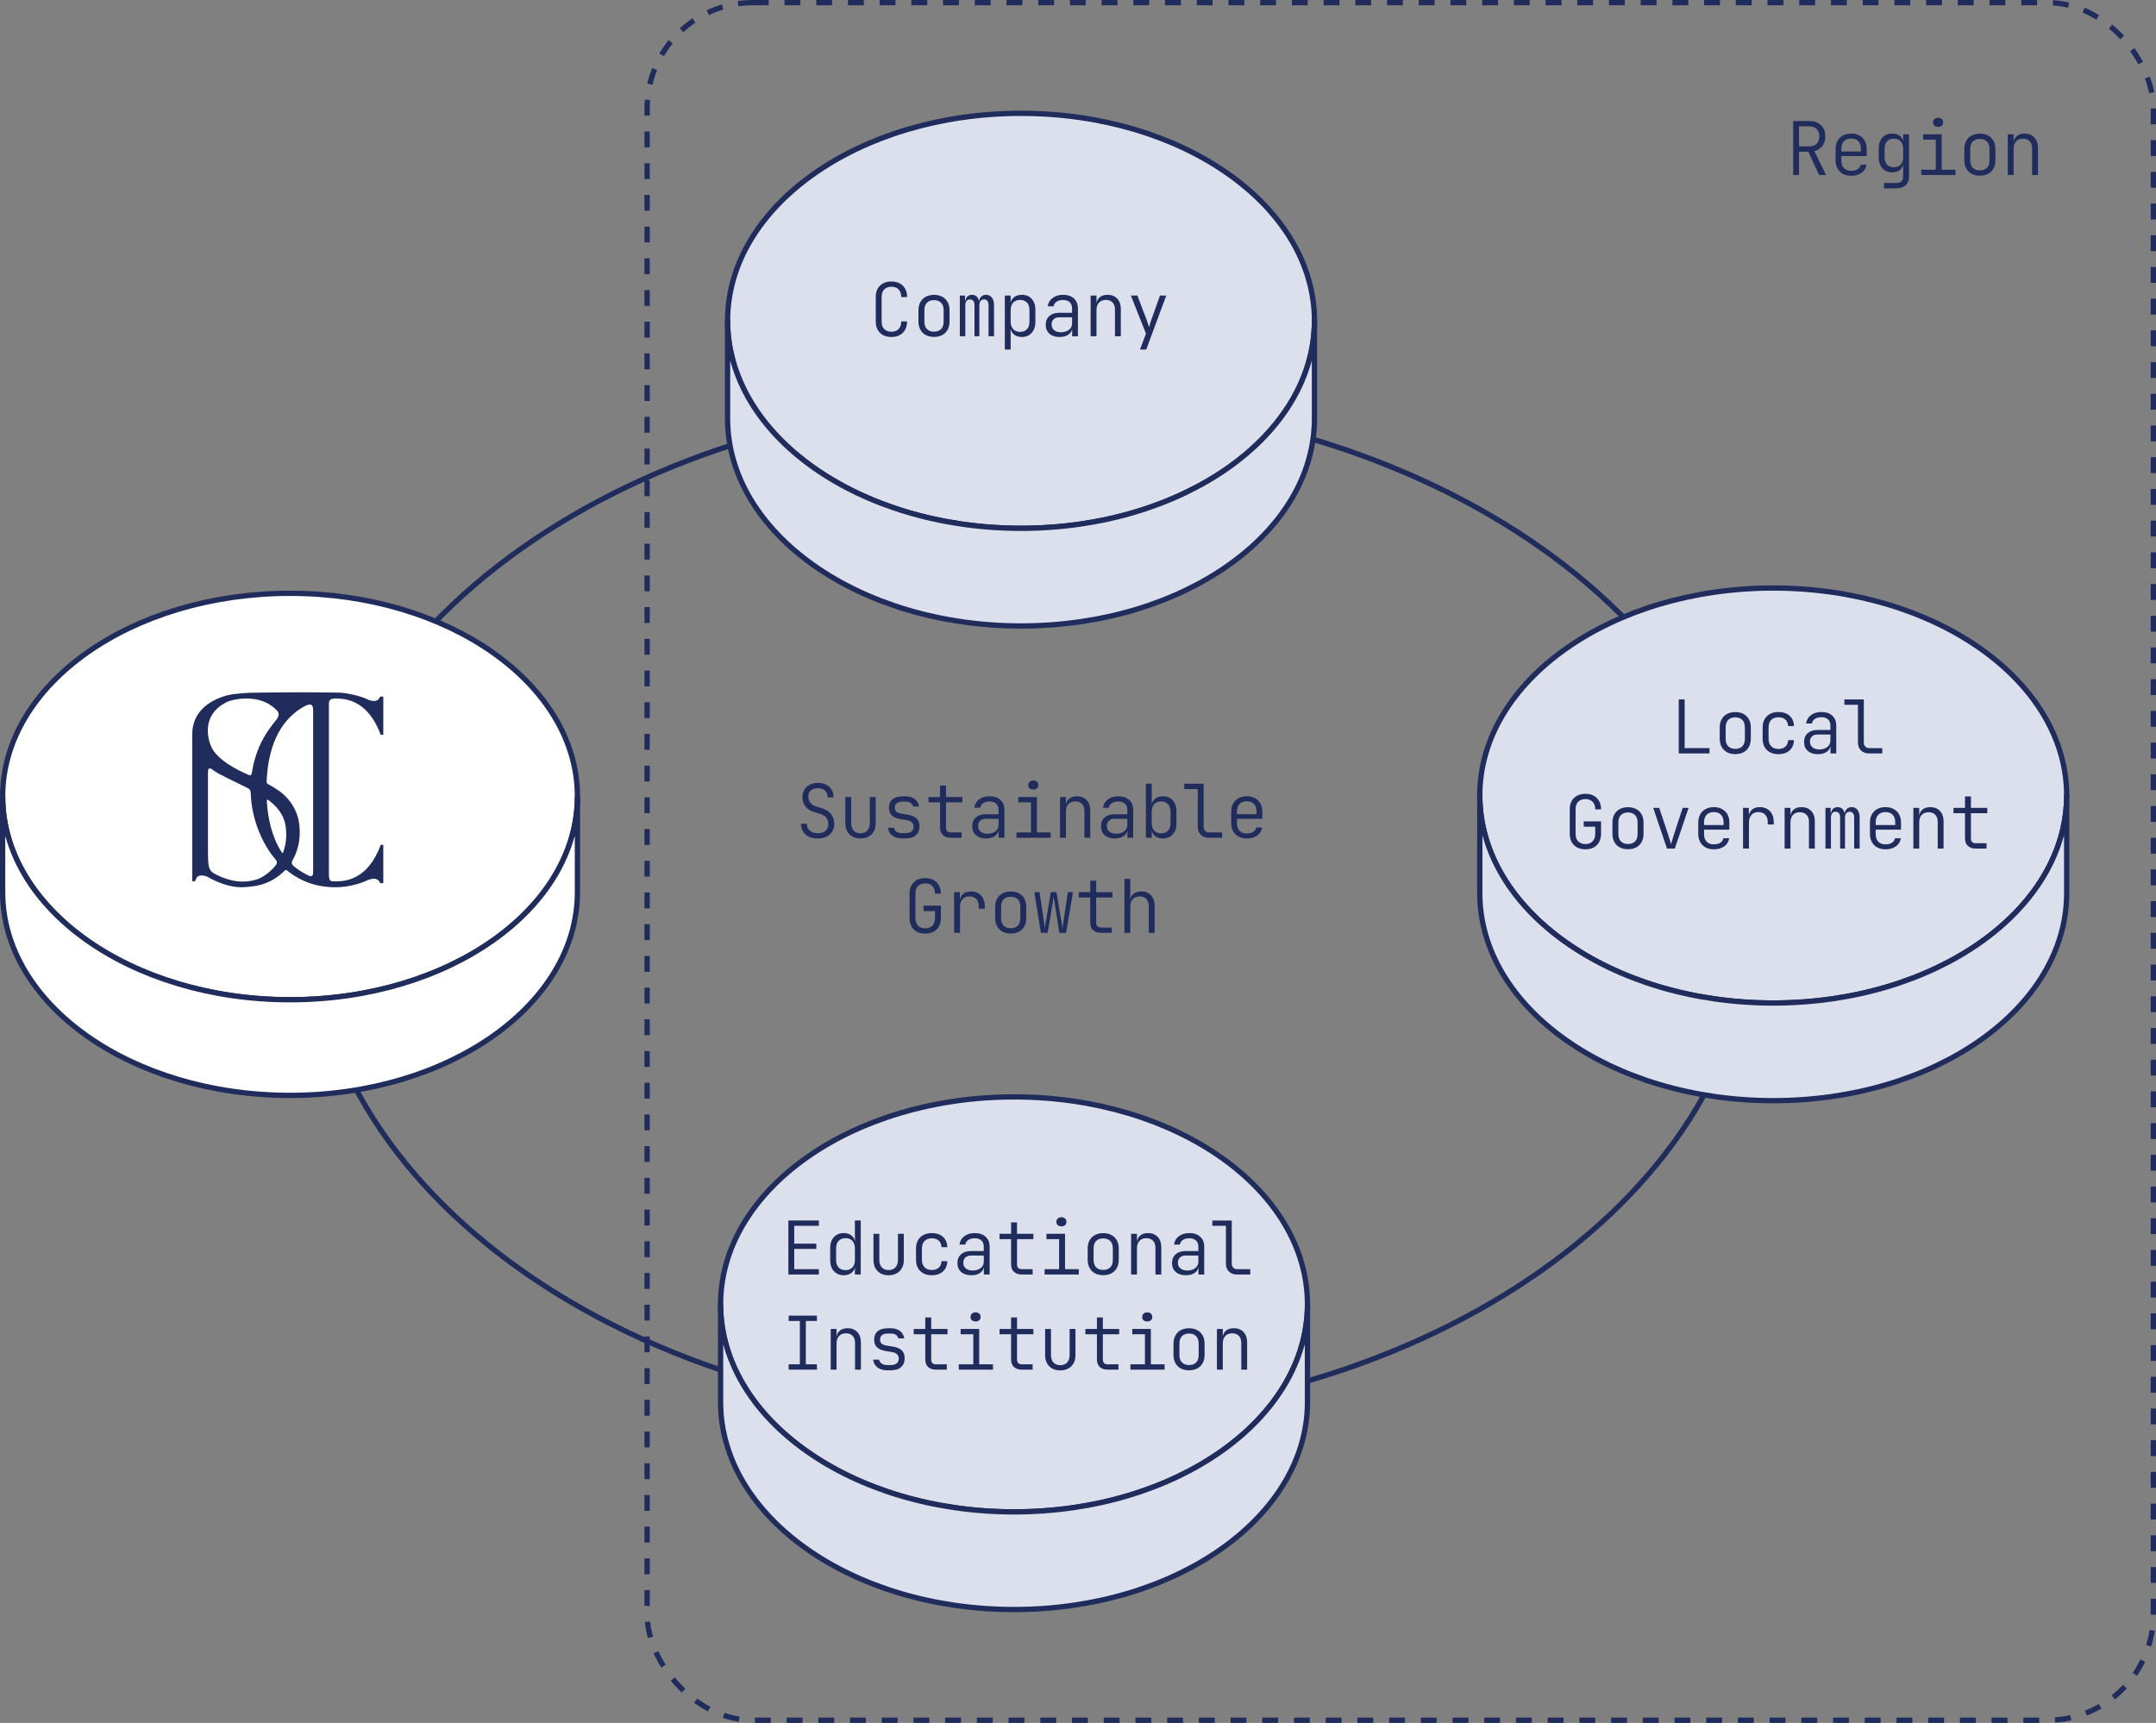 <?xml version="1.0" encoding="UTF-8"?>
<svg id="_レイヤー_2" data-name="レイヤー 2" xmlns="http://www.w3.org/2000/svg" version="1.1" viewBox="0 0 815.88 652">
  <rect x="0" y="0" width="815.88" height="652" fill="#808080" stroke="none"/>
  <defs>
    <style>
      .cls-1 {
        fill: #fff;
      }

      .cls-1, .cls-2 {
        stroke-miterlimit: 10;
      }

      .cls-1, .cls-2, .cls-3, .cls-4 {
        stroke: #1f2c5c;
        stroke-width: 2px;
      }

      .cls-2 {
        stroke-dasharray: 0 0 6 6;
      }

      .cls-2, .cls-3 {
        fill: none;
      }

      .cls-3, .cls-4 {
        stroke-linejoin: round;
      }

      .cls-5 {
        fill: #1f2c5c;
        stroke-width: 0px;
      }

      .cls-4 {
        fill: #dcdfec;
      }
    </style>
  </defs>
  <path class="cls-3" d="M390.4,151.019c150.814,0,273.086,86.459,273.086,193.101,0,106.659-122.272,193.118-273.086,193.118-150.838,0-273.109-86.459-273.109-193.118,0-106.642,122.271-193.101,273.109-193.101Z"/>
  <g>
    <path class="cls-5" d="M309.511,317.31c-1.307,0-2.436-.224-3.388-.672-.952-.448-1.689-1.087-2.212-1.918-.522-.83-.794-1.824-.812-2.982h2.24c0,1.102.373,1.974,1.12,2.618.746.644,1.764.966,3.052.966,1.232,0,2.198-.308,2.898-.924.7-.616,1.05-1.465,1.05-2.548,0-.896-.243-1.675-.728-2.338-.486-.662-1.167-1.125-2.044-1.386l-2.66-.84c-1.4-.41-2.479-1.115-3.234-2.114s-1.134-2.17-1.134-3.514c0-1.101.242-2.048.728-2.842s1.172-1.414,2.059-1.862c.886-.448,1.927-.672,3.122-.672,1.772,0,3.191.495,4.256,1.484,1.063.99,1.596,2.315,1.596,3.976h-2.212c0-1.064-.327-1.904-.98-2.52-.653-.616-1.549-.924-2.688-.924s-2.03.275-2.674.826c-.645.551-.966,1.33-.966,2.338,0,.877.242,1.643.728,2.296.485.654,1.166,1.12,2.044,1.4l2.66.84c1.381.43,2.454,1.158,3.22,2.184.766,1.027,1.148,2.231,1.148,3.612,0,1.102-.257,2.067-.771,2.898s-1.231,1.475-2.155,1.932c-.925.457-2.012.686-3.263.686Z"/>
    <path class="cls-5" d="M325.611,317.31c-1.736,0-3.122-.522-4.158-1.568-1.036-1.045-1.554-2.464-1.554-4.256v-9.856h2.212v9.856c0,1.213.312,2.161.938,2.842.626.682,1.479,1.022,2.562,1.022,1.102,0,1.969-.34,2.604-1.022.635-.681.952-1.628.952-2.842v-9.856h2.212v9.856c0,1.792-.522,3.211-1.567,4.256-1.046,1.046-2.446,1.568-4.2,1.568Z"/>
    <path class="cls-5" d="M341.319,317.282c-1.008,0-1.895-.168-2.66-.504s-1.372-.807-1.819-1.414c-.448-.606-.719-1.311-.812-2.114h2.212c.131.616.462,1.111.994,1.484.532.374,1.228.56,2.086.56h1.372c.989,0,1.74-.219,2.254-.658.514-.438.771-1.022.771-1.75,0-.69-.225-1.25-.672-1.68-.448-.429-1.093-.709-1.933-.84l-2.324-.364c-1.456-.243-2.553-.709-3.29-1.4-.737-.69-1.105-1.661-1.105-2.912,0-1.362.443-2.422,1.33-3.178.886-.756,2.17-1.134,3.85-1.134h1.092c1.456,0,2.628.346,3.515,1.036.886.691,1.423,1.624,1.609,2.8h-2.239c-.112-.56-.416-1.008-.91-1.344-.495-.336-1.153-.504-1.975-.504h-1.092c-.989,0-1.727.201-2.212.602-.485.402-.728.976-.728,1.722,0,.672.205,1.181.615,1.526.411.346,1.036.583,1.876.714l2.297.364c1.53.243,2.669.724,3.416,1.442.746.719,1.119,1.722,1.119,3.01,0,1.4-.447,2.506-1.344,3.318-.896.812-2.203,1.218-3.92,1.218h-1.372Z"/>
    <path class="cls-5" d="M359.799,317.03c-1.288,0-2.287-.34-2.996-1.022-.71-.681-1.064-1.647-1.064-2.898v-9.464h-4.367v-2.016h4.367v-4.34h2.24v4.34h6.188v2.016h-6.188v9.464c0,1.27.606,1.904,1.82,1.904h4.088v2.016h-4.088Z"/>
    <path class="cls-5" d="M373.154,317.31c-1.624,0-2.903-.415-3.836-1.246-.934-.831-1.4-1.956-1.4-3.374,0-1.4.457-2.506,1.372-3.318.914-.812,2.146-1.218,3.696-1.218h4.899v-1.624c0-1.026-.299-1.82-.896-2.38-.598-.56-1.447-.84-2.548-.84-.971,0-1.778.215-2.423.644-.644.43-1.013,1.008-1.105,1.736h-2.24c.187-1.325.808-2.38,1.862-3.164,1.055-.784,2.375-1.176,3.962-1.176,1.717,0,3.08.462,4.088,1.386s1.512,2.17,1.512,3.738v10.556h-2.184v-2.996h-.364l.42-.448c0,1.139-.438,2.044-1.315,2.716-.878.672-2.044,1.008-3.5,1.008ZM373.686,315.518c1.232,0,2.24-.308,3.024-.924.784-.616,1.176-1.418,1.176-2.408v-2.324h-4.872c-.877,0-1.577.243-2.1.728s-.784,1.148-.784,1.988c0,.896.317,1.61.952,2.142.635.532,1.502.798,2.604.798Z"/>
    <path class="cls-5" d="M384.662,317.03v-2.016h5.488v-11.368h-4.788v-2.016h7.028v13.384h5.208v2.016h-12.937ZM391.019,298.802c-.579,0-1.041-.149-1.387-.448s-.518-.709-.518-1.232c0-.541.172-.97.518-1.288s.808-.476,1.387-.476c.578,0,1.04.159,1.386.476.345.317.518.747.518,1.288,0,.504-.173.91-.518,1.218-.346.308-.808.462-1.386.462Z"/>
    <path class="cls-5" d="M401.153,317.03v-15.4h2.212v2.856h.561l-.616.812c0-1.232.378-2.198,1.134-2.898.756-.7,1.787-1.05,3.094-1.05,1.531,0,2.754.481,3.668,1.442.915.961,1.372,2.263,1.372,3.906v10.332h-2.212v-10.08c0-1.176-.308-2.081-.924-2.716-.616-.634-1.456-.952-2.52-.952-1.102,0-1.97.336-2.604,1.008-.635.672-.952,1.624-.952,2.856v9.884h-2.212Z"/>
    <path class="cls-5" d="M421.874,317.31c-1.624,0-2.903-.415-3.836-1.246-.934-.831-1.4-1.956-1.4-3.374,0-1.4.457-2.506,1.372-3.318.914-.812,2.146-1.218,3.696-1.218h4.899v-1.624c0-1.026-.299-1.82-.896-2.38-.598-.56-1.447-.84-2.548-.84-.971,0-1.778.215-2.423.644-.644.43-1.013,1.008-1.105,1.736h-2.24c.187-1.325.808-2.38,1.862-3.164,1.055-.784,2.375-1.176,3.962-1.176,1.717,0,3.08.462,4.088,1.386s1.512,2.17,1.512,3.738v10.556h-2.184v-2.996h-.364l.42-.448c0,1.139-.438,2.044-1.315,2.716-.878.672-2.044,1.008-3.5,1.008ZM422.405,315.518c1.232,0,2.24-.308,3.024-.924.784-.616,1.176-1.418,1.176-2.408v-2.324h-4.872c-.877,0-1.577.243-2.1.728s-.784,1.148-.784,1.988c0,.896.317,1.61.952,2.142.635.532,1.502.798,2.604.798Z"/>
    <path class="cls-5" d="M440.073,317.31c-1.288,0-2.329-.35-3.122-1.05-.794-.7-1.19-1.656-1.19-2.87l.672.924h-.588v2.716h-2.212v-20.44h2.212v4.396l-.027,3.36h.531l-.588.924c0-1.195.401-2.146,1.204-2.856.803-.709,1.839-1.064,3.108-1.064,1.549,0,2.79.514,3.724,1.54.934,1.027,1.4,2.418,1.4,4.172v4.564c0,1.736-.467,3.118-1.4,4.144s-2.175,1.54-3.724,1.54ZM439.373,315.379c1.12,0,1.997-.336,2.632-1.008.635-.672.952-1.624.952-2.856v-4.368c0-1.232-.317-2.184-.952-2.856-.635-.672-1.512-1.008-2.632-1.008-1.083,0-1.941.341-2.576,1.022-.635.682-.952,1.629-.952,2.842v4.368c0,1.214.317,2.161.952,2.842.635.682,1.493,1.022,2.576,1.022Z"/>
    <path class="cls-5" d="M457.573,317.03c-.878,0-1.638-.168-2.282-.504-.644-.336-1.144-.821-1.498-1.456-.354-.634-.532-1.381-.532-2.24v-14.224h-5.123v-2.016h7.336v16.24c0,.691.186,1.228.56,1.61.373.383.887.574,1.54.574h4.9v2.016h-4.9Z"/>
    <path class="cls-5" d="M471.798,317.31c-1.195,0-2.231-.238-3.108-.714-.878-.476-1.559-1.152-2.044-2.03s-.729-1.895-.729-3.052v-4.368c0-1.176.243-2.198.729-3.066.485-.868,1.166-1.54,2.044-2.016.877-.476,1.913-.714,3.108-.714,1.194,0,2.23.238,3.107.714.877.476,1.559,1.148,2.044,2.016.485.868.729,1.89.729,3.066v2.716h-9.576v1.652c0,1.251.322,2.217.966,2.898.645.682,1.554,1.022,2.73,1.022.989,0,1.796-.196,2.422-.588.625-.392,1.021-.961,1.189-1.708h2.212c-.205,1.288-.83,2.306-1.876,3.052-1.045.747-2.361,1.12-3.947,1.12ZM475.493,308.379v-1.232c0-1.25-.317-2.217-.952-2.898-.635-.681-1.549-1.022-2.743-1.022-1.177,0-2.086.341-2.73,1.022-.644.682-.966,1.648-.966,2.898v.98h7.616l-.225.252Z"/>
    <path class="cls-5" d="M350.139,353.31c-1.214,0-2.264-.233-3.15-.7s-1.572-1.139-2.058-2.016c-.485-.877-.729-1.904-.729-3.08v-9.408c0-1.194.243-2.226.729-3.094s1.171-1.535,2.058-2.002c.887-.466,1.937-.7,3.15-.7,1.194,0,2.235.238,3.122.714s1.572,1.153,2.058,2.03c.485.878.729,1.923.729,3.136h-2.212c0-1.232-.327-2.188-.98-2.87-.653-.681-1.559-1.022-2.716-1.022s-2.067.332-2.73.994c-.662.663-.993,1.601-.993,2.814v9.408c0,1.195.331,2.128.993,2.8.663.672,1.573,1.008,2.73,1.008s2.062-.34,2.716-1.022c.653-.681.98-1.638.98-2.87v-2.66h-4.34v-2.044h6.552v4.704c0,1.195-.243,2.236-.729,3.122-.485.887-1.171,1.568-2.058,2.044s-1.928.714-3.122.714Z"/>
    <path class="cls-5" d="M361.059,353.03v-15.4h2.185v2.856h.531l-.783,1.764c.018-1.568.4-2.776,1.147-3.626.746-.85,1.82-1.274,3.22-1.274,1.624,0,2.917.509,3.879,1.526.961,1.018,1.441,2.385,1.441,4.102v.924h-2.268v-.756c0-1.25-.309-2.217-.924-2.898-.616-.681-1.494-1.022-2.633-1.022-1.102,0-1.97.346-2.604,1.036-.635.691-.952,1.652-.952,2.884v9.884h-2.24Z"/>
    <path class="cls-5" d="M382.479,353.282c-1.195,0-2.231-.233-3.108-.7-.878-.466-1.559-1.138-2.044-2.016s-.729-1.913-.729-3.108v-4.256c0-1.213.243-2.254.729-3.122.485-.868,1.166-1.535,2.044-2.002.877-.466,1.913-.7,3.108-.7,1.194,0,2.23.233,3.107.7.877.467,1.559,1.134,2.044,2.002.485.868.729,1.9.729,3.094v4.284c0,1.195-.243,2.23-.729,3.108s-1.167,1.549-2.044,2.016c-.877.467-1.913.7-3.107.7ZM382.479,351.295c1.157,0,2.053-.327,2.688-.98s.952-1.605.952-2.856v-4.256c0-1.25-.322-2.202-.966-2.856-.645-.653-1.536-.98-2.674-.98-1.14,0-2.03.327-2.675.98-.644.654-.966,1.605-.966,2.856v4.256c0,1.25.322,2.203.966,2.856.645.653,1.535.98,2.675.98Z"/>
    <path class="cls-5" d="M393.902,353.03l-2.492-15.4h1.988l1.652,11.06c.056.411.116.868.182,1.372.065.504.116.924.154,1.26.037-.336.102-.756.195-1.26.094-.504.168-.961.225-1.372l1.848-11.06h2.128l1.876,11.06c.057.411.126.868.21,1.372.084.504.145.924.183,1.26.037-.336.098-.756.182-1.26.084-.504.154-.961.21-1.372l1.68-11.06h1.904l-2.604,15.4h-2.52l-1.708-10.724c-.075-.522-.164-1.059-.266-1.61-.104-.55-.173-.984-.21-1.302-.057.318-.126.752-.21,1.302-.084.551-.173,1.087-.267,1.61l-1.792,10.724h-2.548Z"/>
    <path class="cls-5" d="M416.638,353.03c-1.288,0-2.287-.34-2.996-1.022-.71-.681-1.064-1.647-1.064-2.898v-9.464h-4.367v-2.016h4.367v-4.34h2.24v4.34h6.188v2.016h-6.188v9.464c0,1.27.606,1.904,1.82,1.904h4.088v2.016h-4.088Z"/>
    <path class="cls-5" d="M425.514,353.03v-20.44h2.212v7.784h.561l-.616.896c0-1.232.378-2.193,1.134-2.884.756-.69,1.787-1.036,3.094-1.036,1.531,0,2.754.481,3.668,1.442.915.961,1.372,2.263,1.372,3.906v10.332h-2.212v-10.08c0-1.176-.308-2.09-.924-2.744-.616-.653-1.456-.98-2.52-.98-1.102,0-1.97.346-2.604,1.036-.635.691-.952,1.652-.952,2.884v9.884h-2.212Z"/>
  </g>
  <g>
    <path class="cls-5" d="M678.586,66.232v-20.44h6.16c1.213,0,2.272.243,3.178.728s1.605,1.162,2.101,2.03c.494.868.742,1.89.742,3.066,0,1.4-.374,2.595-1.12,3.584-.747.99-1.765,1.652-3.053,1.988l4.425,9.044h-2.633l-4.088-8.82h-3.5v8.82h-2.212ZM680.798,55.396h3.948c1.139,0,2.049-.345,2.73-1.036.681-.69,1.021-1.614,1.021-2.772,0-1.157-.341-2.076-1.021-2.758-.682-.681-1.592-1.022-2.73-1.022h-3.948v7.588Z"/>
    <path class="cls-5" d="M700.511,66.512c-1.195,0-2.231-.238-3.108-.714-.878-.476-1.559-1.152-2.044-2.03s-.729-1.895-.729-3.052v-4.368c0-1.176.243-2.198.729-3.066.485-.868,1.166-1.54,2.044-2.016.877-.476,1.913-.714,3.108-.714,1.194,0,2.23.238,3.107.714.877.476,1.559,1.148,2.044,2.016.485.868.729,1.89.729,3.066v2.716h-9.576v1.652c0,1.251.322,2.217.966,2.898.645.682,1.554,1.022,2.73,1.022.989,0,1.796-.196,2.422-.588.625-.392,1.021-.961,1.189-1.708h2.212c-.205,1.288-.83,2.306-1.876,3.052-1.045.747-2.361,1.12-3.947,1.12ZM704.206,57.58v-1.232c0-1.25-.317-2.217-.952-2.898-.635-.681-1.549-1.022-2.743-1.022-1.177,0-2.086.341-2.73,1.022-.644.682-.966,1.648-.966,2.898v.98h7.616l-.225.252Z"/>
    <path class="cls-5" d="M712.941,71.272v-2.016h4.676c.878,0,1.526-.206,1.946-.616.42-.411.63-1.036.63-1.876v-1.792l.057-2.912h-.504l.531-.644c0,1.158-.383,2.082-1.147,2.772-.766.691-1.792,1.036-3.08,1.036-1.568,0-2.81-.518-3.725-1.554-.914-1.036-1.372-2.422-1.372-4.158v-3.276c0-1.736.458-3.117,1.372-4.144.915-1.026,2.156-1.54,3.725-1.54,1.288,0,2.314.341,3.08,1.022.765.682,1.147,1.601,1.147,2.758l-.504-.644h.448v-2.856h2.184v15.932c0,1.418-.415,2.524-1.246,3.318-.83.793-2.011,1.19-3.542,1.19h-4.676ZM716.693,63.292c1.102,0,1.965-.34,2.59-1.022.626-.681.938-1.628.938-2.842v-3.08c0-1.213-.312-2.161-.938-2.842-.625-.681-1.488-1.022-2.59-1.022-1.12,0-1.987.336-2.604,1.008-.616.672-.924,1.624-.924,2.856v3.08c0,1.232.308,2.184.924,2.856.616.672,1.483,1.008,2.604,1.008Z"/>
    <path class="cls-5" d="M727.054,66.232v-2.016h5.488v-11.368h-4.788v-2.016h7.028v13.384h5.208v2.016h-12.937ZM733.41,48.004c-.579,0-1.041-.149-1.387-.448s-.518-.709-.518-1.232c0-.541.172-.97.518-1.288s.808-.476,1.387-.476c.578,0,1.04.159,1.386.476.345.317.518.747.518,1.288,0,.504-.173.91-.518,1.218-.346.308-.808.462-1.386.462Z"/>
    <path class="cls-5" d="M749.229,66.484c-1.195,0-2.231-.233-3.108-.7-.878-.466-1.559-1.138-2.044-2.016s-.729-1.913-.729-3.108v-4.256c0-1.213.243-2.254.729-3.122.485-.868,1.166-1.535,2.044-2.002.877-.466,1.913-.7,3.108-.7,1.194,0,2.23.233,3.107.7.877.467,1.559,1.134,2.044,2.002.485.868.729,1.9.729,3.094v4.284c0,1.195-.243,2.23-.729,3.108s-1.167,1.549-2.044,2.016c-.877.467-1.913.7-3.107.7ZM749.229,64.496c1.157,0,2.053-.327,2.688-.98s.952-1.605.952-2.856v-4.256c0-1.25-.322-2.202-.966-2.856-.645-.653-1.536-.98-2.674-.98-1.14,0-2.03.327-2.675.98-.644.654-.966,1.605-.966,2.856v4.256c0,1.25.322,2.203.966,2.856.645.653,1.535.98,2.675.98Z"/>
    <path class="cls-5" d="M759.785,66.232v-15.4h2.212v2.856h.561l-.616.812c0-1.232.378-2.198,1.134-2.898.756-.7,1.787-1.05,3.094-1.05,1.531,0,2.754.481,3.668,1.442.915.961,1.372,2.263,1.372,3.906v10.332h-2.212v-10.08c0-1.176-.308-2.081-.924-2.716-.616-.634-1.456-.952-2.52-.952-1.102,0-1.97.336-2.604,1.008-.635.672-.952,1.624-.952,2.856v9.884h-2.212Z"/>
  </g>
  <path class="cls-4" d="M383.734,415.11c61.324,0,111.041,35.156,111.041,78.518,0,43.369-49.718,78.525-111.041,78.525-61.333,0-111.051-35.156-111.051-78.525,0-43.362,49.717-78.518,111.051-78.518Z"/>
  <path class="cls-4" d="M494.775,493.628v36.957c0,43.369-49.718,78.525-111.041,78.525-61.333,0-111.051-35.156-111.051-78.525v-36.957c0,43.369,49.717,78.525,111.051,78.525,61.324,0,111.041-35.156,111.041-78.525Z"/>
  <g>
    <path class="cls-5" d="M298.343,482.325v-20.44h11.535v2.016h-9.323v6.748h8.344v1.988h-8.344v7.672h9.323v2.016h-11.535Z"/>
    <path class="cls-5" d="M319.286,482.604c-1.53,0-2.768-.513-3.71-1.54s-1.414-2.408-1.414-4.144v-4.564c0-1.754.467-3.146,1.4-4.172.934-1.026,2.175-1.54,3.724-1.54,1.288,0,2.329.355,3.122,1.064.794.71,1.19,1.662,1.19,2.856l-.588-.924h.532l-.028-3.36v-4.396h2.212v20.44h-2.212v-2.716h-.588l.672-.924c0,1.214-.396,2.17-1.19,2.87-.793.7-1.834,1.05-3.122,1.05ZM319.986,480.673c1.102,0,1.965-.34,2.59-1.022.626-.681.938-1.628.938-2.842v-4.368c0-1.213-.312-2.161-.938-2.842-.625-.681-1.488-1.022-2.59-1.022-1.12,0-1.997.336-2.632,1.008-.635.672-.952,1.624-.952,2.856v4.368c0,1.232.317,2.184.952,2.856.635.672,1.512,1.008,2.632,1.008Z"/>
    <path class="cls-5" d="M336.254,482.604c-1.736,0-3.122-.522-4.158-1.568-1.036-1.045-1.554-2.464-1.554-4.256v-9.856h2.212v9.856c0,1.213.312,2.161.938,2.842.626.682,1.479,1.022,2.562,1.022,1.102,0,1.969-.34,2.604-1.022.635-.681.952-1.628.952-2.842v-9.856h2.212v9.856c0,1.792-.522,3.211-1.567,4.256-1.046,1.046-2.446,1.568-4.2,1.568Z"/>
    <path class="cls-5" d="M352.607,482.604c-1.195,0-2.24-.233-3.137-.7-.896-.466-1.591-1.134-2.086-2.002-.494-.868-.742-1.899-.742-3.094v-4.368c0-1.195.248-2.226.742-3.094.495-.868,1.19-1.535,2.086-2.002.896-.466,1.941-.7,3.137-.7,1.754,0,3.164.476,4.228,1.428,1.064.952,1.614,2.25,1.652,3.892h-2.212c-.038-1.064-.378-1.885-1.022-2.464-.644-.578-1.526-.868-2.646-.868-1.14,0-2.044.332-2.717.994-.672.663-1.008,1.601-1.008,2.814v4.368c0,1.195.336,2.128,1.008,2.8.673.672,1.577,1.008,2.717,1.008,1.119,0,2.002-.294,2.646-.882.645-.588.984-1.404,1.022-2.45h2.212c-.038,1.643-.588,2.94-1.652,3.892-1.063.952-2.474,1.428-4.228,1.428Z"/>
    <path class="cls-5" d="M367.558,482.604c-1.624,0-2.903-.415-3.836-1.246-.934-.831-1.4-1.956-1.4-3.374,0-1.4.457-2.506,1.372-3.318.914-.812,2.146-1.218,3.696-1.218h4.899v-1.624c0-1.026-.299-1.82-.896-2.38-.598-.56-1.447-.84-2.548-.84-.971,0-1.778.215-2.423.644-.644.43-1.013,1.008-1.105,1.736h-2.24c.187-1.325.808-2.38,1.862-3.164,1.055-.784,2.375-1.176,3.962-1.176,1.717,0,3.08.462,4.088,1.386s1.512,2.17,1.512,3.738v10.556h-2.184v-2.996h-.364l.42-.448c0,1.139-.438,2.044-1.315,2.716-.878.672-2.044,1.008-3.5,1.008ZM368.089,480.812c1.232,0,2.24-.308,3.024-.924.784-.616,1.176-1.418,1.176-2.408v-2.324h-4.872c-.877,0-1.577.243-2.1.728s-.784,1.148-.784,1.988c0,.896.317,1.61.952,2.142.635.532,1.502.798,2.604.798Z"/>
    <path class="cls-5" d="M386.682,482.325c-1.288,0-2.287-.34-2.996-1.022-.71-.681-1.064-1.647-1.064-2.898v-9.464h-4.367v-2.016h4.367v-4.34h2.24v4.34h6.188v2.016h-6.188v9.464c0,1.27.606,1.904,1.82,1.904h4.088v2.016h-4.088Z"/>
    <path class="cls-5" d="M395.305,482.325v-2.016h5.488v-11.368h-4.788v-2.016h7.028v13.384h5.208v2.016h-12.937ZM401.661,464.097c-.579,0-1.041-.149-1.387-.448s-.518-.709-.518-1.232c0-.541.172-.97.518-1.288s.808-.476,1.387-.476c.578,0,1.04.159,1.386.476.345.317.518.747.518,1.288,0,.504-.173.91-.518,1.218-.346.308-.808.462-1.386.462Z"/>
    <path class="cls-5" d="M417.482,482.577c-1.195,0-2.231-.233-3.108-.7-.878-.466-1.559-1.138-2.044-2.016s-.729-1.913-.729-3.108v-4.256c0-1.213.243-2.254.729-3.122.485-.868,1.166-1.535,2.044-2.002.877-.466,1.913-.7,3.108-.7,1.194,0,2.23.233,3.107.7.877.467,1.559,1.134,2.044,2.002.485.868.729,1.9.729,3.094v4.284c0,1.195-.243,2.23-.729,3.108s-1.167,1.549-2.044,2.016c-.877.467-1.913.7-3.107.7ZM417.482,480.589c1.157,0,2.053-.327,2.688-.98s.952-1.605.952-2.856v-4.256c0-1.25-.322-2.202-.966-2.856-.645-.653-1.536-.98-2.674-.98-1.14,0-2.03.327-2.675.98-.644.654-.966,1.605-.966,2.856v4.256c0,1.25.322,2.203.966,2.856.645.653,1.535.98,2.675.98Z"/>
    <path class="cls-5" d="M428.036,482.325v-15.4h2.212v2.856h.561l-.616.812c0-1.232.378-2.198,1.134-2.898.756-.7,1.787-1.05,3.094-1.05,1.531,0,2.754.481,3.668,1.442.915.961,1.372,2.263,1.372,3.906v10.332h-2.212v-10.08c0-1.176-.308-2.081-.924-2.716-.616-.634-1.456-.952-2.52-.952-1.102,0-1.97.336-2.604,1.008-.635.672-.952,1.624-.952,2.856v9.884h-2.212Z"/>
    <path class="cls-5" d="M448.757,482.604c-1.624,0-2.903-.415-3.836-1.246-.934-.831-1.4-1.956-1.4-3.374,0-1.4.457-2.506,1.372-3.318.914-.812,2.146-1.218,3.696-1.218h4.899v-1.624c0-1.026-.299-1.82-.896-2.38-.598-.56-1.447-.84-2.548-.84-.971,0-1.778.215-2.423.644-.644.43-1.013,1.008-1.105,1.736h-2.24c.187-1.325.808-2.38,1.862-3.164,1.055-.784,2.375-1.176,3.962-1.176,1.717,0,3.08.462,4.088,1.386s1.512,2.17,1.512,3.738v10.556h-2.184v-2.996h-.364l.42-.448c0,1.139-.438,2.044-1.315,2.716-.878.672-2.044,1.008-3.5,1.008ZM449.288,480.812c1.232,0,2.24-.308,3.024-.924.784-.616,1.176-1.418,1.176-2.408v-2.324h-4.872c-.877,0-1.577.243-2.1.728s-.784,1.148-.784,1.988c0,.896.317,1.61.952,2.142.635.532,1.502.798,2.604.798Z"/>
    <path class="cls-5" d="M468.217,482.325c-.878,0-1.638-.168-2.282-.504-.644-.336-1.144-.821-1.498-1.456-.354-.634-.532-1.381-.532-2.24v-14.224h-5.123v-2.016h7.336v16.24c0,.691.186,1.228.56,1.61.373.383.887.574,1.54.574h4.9v2.016h-4.9Z"/>
    <path class="cls-5" d="M298.454,518.325v-2.016h4.229v-16.408h-4.229v-2.016h10.696v2.016h-4.2v16.408h4.2v2.016h-10.696Z"/>
    <path class="cls-5" d="M314.358,518.325v-15.4h2.212v2.856h.561l-.616.812c0-1.232.378-2.198,1.134-2.898.756-.7,1.787-1.05,3.094-1.05,1.531,0,2.754.481,3.668,1.442.915.961,1.372,2.263,1.372,3.906v10.332h-2.212v-10.08c0-1.176-.308-2.081-.924-2.716-.616-.634-1.456-.952-2.52-.952-1.102,0-1.97.336-2.604,1.008-.635.672-.952,1.624-.952,2.856v9.884h-2.212Z"/>
    <path class="cls-5" d="M335.722,518.577c-1.008,0-1.895-.168-2.66-.504s-1.372-.807-1.819-1.414c-.448-.606-.719-1.311-.812-2.114h2.212c.131.616.462,1.111.994,1.484.532.374,1.228.56,2.086.56h1.372c.989,0,1.74-.219,2.254-.658.514-.438.771-1.022.771-1.75,0-.69-.225-1.25-.672-1.68-.448-.429-1.093-.709-1.933-.84l-2.324-.364c-1.456-.243-2.553-.709-3.29-1.4-.737-.69-1.105-1.661-1.105-2.912,0-1.362.443-2.422,1.33-3.178.886-.756,2.17-1.134,3.85-1.134h1.092c1.456,0,2.628.346,3.515,1.036.886.691,1.423,1.624,1.609,2.8h-2.239c-.112-.56-.416-1.008-.91-1.344-.495-.336-1.153-.504-1.975-.504h-1.092c-.989,0-1.727.201-2.212.602-.485.402-.728.976-.728,1.722,0,.672.205,1.181.615,1.526.411.346,1.036.583,1.876.714l2.297.364c1.53.243,2.669.724,3.416,1.442.746.719,1.119,1.722,1.119,3.01,0,1.4-.447,2.506-1.344,3.318-.896.812-2.203,1.218-3.92,1.218h-1.372Z"/>
    <path class="cls-5" d="M354.202,518.325c-1.288,0-2.287-.34-2.996-1.022-.71-.681-1.064-1.647-1.064-2.898v-9.464h-4.367v-2.016h4.367v-4.34h2.24v4.34h6.188v2.016h-6.188v9.464c0,1.27.606,1.904,1.82,1.904h4.088v2.016h-4.088Z"/>
    <path class="cls-5" d="M362.825,518.325v-2.016h5.488v-11.368h-4.788v-2.016h7.028v13.384h5.208v2.016h-12.937ZM369.182,500.097c-.579,0-1.041-.149-1.387-.448s-.518-.709-.518-1.232c0-.541.172-.97.518-1.288s.808-.476,1.387-.476c.578,0,1.04.159,1.386.476.345.317.518.747.518,1.288,0,.504-.173.91-.518,1.218-.346.308-.808.462-1.386.462Z"/>
    <path class="cls-5" d="M386.682,518.325c-1.288,0-2.287-.34-2.996-1.022-.71-.681-1.064-1.647-1.064-2.898v-9.464h-4.367v-2.016h4.367v-4.34h2.24v4.34h6.188v2.016h-6.188v9.464c0,1.27.606,1.904,1.82,1.904h4.088v2.016h-4.088Z"/>
    <path class="cls-5" d="M401.213,518.604c-1.736,0-3.122-.522-4.158-1.568-1.036-1.045-1.554-2.464-1.554-4.256v-9.856h2.212v9.856c0,1.213.312,2.161.938,2.842.626.682,1.479,1.022,2.562,1.022,1.102,0,1.969-.34,2.604-1.022.635-.681.952-1.628.952-2.842v-9.856h2.212v9.856c0,1.792-.522,3.211-1.567,4.256-1.046,1.046-2.446,1.568-4.2,1.568Z"/>
    <path class="cls-5" d="M419.161,518.325c-1.288,0-2.287-.34-2.996-1.022-.71-.681-1.064-1.647-1.064-2.898v-9.464h-4.367v-2.016h4.367v-4.34h2.24v4.34h6.188v2.016h-6.188v9.464c0,1.27.606,1.904,1.82,1.904h4.088v2.016h-4.088Z"/>
    <path class="cls-5" d="M427.784,518.325v-2.016h5.488v-11.368h-4.788v-2.016h7.028v13.384h5.208v2.016h-12.937ZM434.141,500.097c-.579,0-1.041-.149-1.387-.448s-.518-.709-.518-1.232c0-.541.172-.97.518-1.288s.808-.476,1.387-.476c.578,0,1.04.159,1.386.476.345.317.518.747.518,1.288,0,.504-.173.91-.518,1.218-.346.308-.808.462-1.386.462Z"/>
    <path class="cls-5" d="M449.961,518.577c-1.195,0-2.231-.233-3.108-.7-.878-.466-1.559-1.138-2.044-2.016s-.729-1.913-.729-3.108v-4.256c0-1.213.243-2.254.729-3.122.485-.868,1.166-1.535,2.044-2.002.877-.466,1.913-.7,3.108-.7,1.194,0,2.23.233,3.107.7.877.467,1.559,1.134,2.044,2.002.485.868.729,1.9.729,3.094v4.284c0,1.195-.243,2.23-.729,3.108s-1.167,1.549-2.044,2.016c-.877.467-1.913.7-3.107.7ZM449.961,516.589c1.157,0,2.053-.327,2.688-.98s.952-1.605.952-2.856v-4.256c0-1.25-.322-2.202-.966-2.856-.645-.653-1.536-.98-2.674-.98-1.14,0-2.03.327-2.675.98-.644.654-.966,1.605-.966,2.856v4.256c0,1.25.322,2.203.966,2.856.645.653,1.535.98,2.675.98Z"/>
    <path class="cls-5" d="M460.517,518.325v-15.4h2.212v2.856h.561l-.616.812c0-1.232.378-2.198,1.134-2.898.756-.7,1.787-1.05,3.094-1.05,1.531,0,2.754.481,3.668,1.442.915.961,1.372,2.263,1.372,3.906v10.332h-2.212v-10.08c0-1.176-.308-2.081-.924-2.716-.616-.634-1.456-.952-2.52-.952-1.102,0-1.97.336-2.604,1.008-.635.672-.952,1.624-.952,2.856v9.884h-2.212Z"/>
  </g>
  <path class="cls-4" d="M386.381,42.89c61.324,0,111.041,35.156,111.041,78.518,0,43.369-49.718,78.525-111.041,78.525-61.333,0-111.051-35.156-111.051-78.525,0-43.362,49.717-78.518,111.051-78.518Z"/>
  <path class="cls-4" d="M497.422,121.408v36.957c0,43.369-49.718,78.525-111.041,78.525-61.333,0-111.051-35.156-111.051-78.525v-36.957c0,43.369,49.717,78.525,111.051,78.525,61.324,0,111.041-35.156,111.041-78.525Z"/>
  <g>
    <path class="cls-5" d="M337.349,127.53c-1.213,0-2.264-.233-3.15-.7s-1.572-1.139-2.057-2.016c-.486-.877-.729-1.904-.729-3.08v-9.408c0-1.194.242-2.226.729-3.094.484-.868,1.17-1.535,2.057-2.002.887-.466,1.938-.7,3.15-.7,1.195,0,2.236.238,3.123.714s1.572,1.153,2.057,2.03c.486.878.729,1.923.729,3.136h-2.211c0-1.232-.328-2.188-.98-2.87-.654-.681-1.559-1.022-2.717-1.022-1.156,0-2.066.332-2.73.994-.662.663-.992,1.601-.992,2.814v9.408c0,1.195.33,2.128.992,2.8.664.672,1.574,1.008,2.73,1.008,1.158,0,2.062-.34,2.717-1.022.652-.681.98-1.638.98-2.87h2.211c0,1.195-.242,2.236-.729,3.122-.484.887-1.17,1.568-2.057,2.044s-1.928.714-3.123.714Z"/>
    <path class="cls-5" d="M353.451,127.502c-1.195,0-2.232-.233-3.109-.7-.877-.466-1.559-1.138-2.043-2.016-.486-.877-.729-1.913-.729-3.108v-4.256c0-1.213.242-2.254.729-3.122.484-.868,1.166-1.535,2.043-2.002.877-.466,1.914-.7,3.109-.7,1.193,0,2.23.233,3.107.7.877.467,1.559,1.134,2.043,2.002.486.868.729,1.9.729,3.094v4.284c0,1.195-.242,2.23-.729,3.108-.484.877-1.166,1.549-2.043,2.016-.877.467-1.914.7-3.107.7ZM353.451,125.515c1.156,0,2.053-.327,2.688-.98s.951-1.605.951-2.856v-4.256c0-1.25-.322-2.202-.965-2.856-.645-.653-1.537-.98-2.674-.98-1.141,0-2.031.327-2.676.98-.643.654-.965,1.605-.965,2.856v4.256c0,1.25.322,2.203.965,2.856.645.653,1.535.98,2.676.98Z"/>
    <path class="cls-5" d="M363.22,127.25v-15.4h1.961v1.904h.42l-.309.616c0-.858.229-1.54.688-2.044.457-.504,1.086-.756,1.889-.756.84,0,1.498.299,1.975.896.477.598.723,1.438.742,2.52l-.588-1.232h.924l-.393.616c0-.858.234-1.54.701-2.044.465-.504,1.1-.756,1.902-.756.953,0,1.695.355,2.227,1.064.531.71.799,1.652.799,2.828v11.788h-2.072v-11.788c0-.672-.15-1.199-.449-1.582-.299-.382-.719-.574-1.26-.574s-.971.191-1.287.574c-.318.383-.477.91-.477,1.582v11.788h-1.848v-11.788c0-.69-.154-1.222-.463-1.596-.307-.374-.732-.56-1.273-.56s-.961.187-1.26.56-.457.905-.477,1.596v11.788h-2.072Z"/>
    <path class="cls-5" d="M380.246,132.29v-20.44h2.211v2.716h.588l-.672.924c0-1.213.396-2.17,1.191-2.87.793-.7,1.842-1.05,3.148-1.05,1.551,0,2.787.509,3.711,1.526s1.387,2.403,1.387,4.158v4.564c0,1.176-.215,2.189-.645,3.038-.43.85-1.021,1.508-1.777,1.974-.758.466-1.648.7-2.676.7-1.287,0-2.332-.354-3.135-1.064-.803-.709-1.205-1.661-1.205-2.856l.588.924h-.531l.027,3.136v4.62h-2.211ZM386.013,125.599c1.119,0,1.992-.336,2.617-1.008.627-.672.939-1.624.939-2.856v-4.368c0-1.25-.312-2.208-.939-2.87-.625-.663-1.498-.994-2.617-.994-1.082,0-1.945.341-2.59,1.022-.645.682-.967,1.629-.967,2.842v4.368c0,1.214.322,2.161.967,2.842.645.682,1.508,1.022,2.59,1.022Z"/>
    <path class="cls-5" d="M400.964,127.53c-1.623,0-2.902-.415-3.836-1.246s-1.4-1.956-1.4-3.374c0-1.4.457-2.506,1.373-3.318.914-.812,2.146-1.218,3.695-1.218h4.9v-1.624c0-1.026-.299-1.82-.896-2.38s-1.447-.84-2.547-.84c-.971,0-1.779.215-2.424.644-.643.43-1.012,1.008-1.105,1.736h-2.24c.188-1.325.809-2.38,1.863-3.164,1.055-.784,2.375-1.176,3.961-1.176,1.717,0,3.08.462,4.088,1.386s1.512,2.17,1.512,3.738v10.556h-2.184v-2.996h-.363l.42-.448c0,1.139-.439,2.044-1.316,2.716s-2.043,1.008-3.5,1.008ZM401.496,125.738c1.232,0,2.24-.308,3.025-.924.783-.616,1.176-1.418,1.176-2.408v-2.324h-4.873c-.877,0-1.576.243-2.1.728-.521.485-.783,1.148-.783,1.988,0,.896.316,1.61.951,2.142.635.532,1.502.798,2.604.798Z"/>
    <path class="cls-5" d="M412.724,127.25v-15.4h2.213v2.856h.561l-.617.812c0-1.232.379-2.198,1.135-2.898.756-.7,1.787-1.05,3.094-1.05,1.531,0,2.754.481,3.668,1.442s1.371,2.263,1.371,3.906v10.332h-2.211v-10.08c0-1.176-.309-2.081-.924-2.716-.617-.634-1.457-.952-2.52-.952-1.102,0-1.971.336-2.605,1.008-.635.672-.951,1.624-.951,2.856v9.884h-2.213Z"/>
    <path class="cls-5" d="M431.4,132.29l2.268-6.02-5.711-14.42h2.463l3.641,9.604c.148.374.295.789.434,1.246.141.458.248.835.322,1.134.094-.298.205-.681.336-1.148.131-.466.262-.886.393-1.26l3.416-9.576h2.379l-7.588,20.44h-2.352Z"/>
  </g>
  <path class="cls-4" d="M671.035,222.536c61.324,0,111.041,35.156,111.041,78.518,0,43.369-49.718,78.525-111.041,78.525-61.333,0-111.051-35.156-111.051-78.525,0-43.362,49.717-78.518,111.051-78.518Z"/>
  <path class="cls-4" d="M782.078,301.053v36.957c0,43.369-49.718,78.525-111.041,78.525-61.333,0-111.051-35.156-111.051-78.525v-36.957c0,43.369,49.717,78.525,111.051,78.525,61.324,0,111.041-35.156,111.041-78.525Z"/>
  <g>
    <path class="cls-5" d="M635.275,285.132v-20.44h2.24v18.424h9.408v2.016h-11.648Z"/>
    <path class="cls-5" d="M656.667,285.384c-1.195,0-2.231-.233-3.108-.7-.878-.466-1.559-1.138-2.044-2.016s-.729-1.913-.729-3.108v-4.256c0-1.213.243-2.254.729-3.122.485-.868,1.166-1.535,2.044-2.002.877-.466,1.913-.7,3.108-.7,1.194,0,2.23.233,3.107.7.877.467,1.559,1.134,2.044,2.002.485.868.729,1.9.729,3.094v4.284c0,1.195-.243,2.23-.729,3.108s-1.167,1.549-2.044,2.016c-.877.467-1.913.7-3.107.7ZM656.667,283.396c1.157,0,2.053-.327,2.688-.98s.952-1.605.952-2.856v-4.256c0-1.25-.322-2.202-.966-2.856-.645-.653-1.536-.98-2.674-.98-1.14,0-2.03.327-2.675.98-.644.654-.966,1.605-.966,2.856v4.256c0,1.25.322,2.203.966,2.856.645.653,1.535.98,2.675.98Z"/>
    <path class="cls-5" d="M672.99,285.412c-1.195,0-2.24-.233-3.137-.7-.896-.466-1.591-1.134-2.086-2.002-.494-.868-.742-1.899-.742-3.094v-4.368c0-1.195.248-2.226.742-3.094.495-.868,1.19-1.535,2.086-2.002.896-.466,1.941-.7,3.137-.7,1.754,0,3.164.476,4.228,1.428,1.064.952,1.614,2.25,1.652,3.892h-2.212c-.038-1.064-.378-1.885-1.022-2.464-.644-.578-1.526-.868-2.646-.868-1.14,0-2.044.332-2.717.994-.672.663-1.008,1.601-1.008,2.814v4.368c0,1.195.336,2.128,1.008,2.8.673.672,1.577,1.008,2.717,1.008,1.119,0,2.002-.294,2.646-.882.645-.588.984-1.404,1.022-2.45h2.212c-.038,1.643-.588,2.94-1.652,3.892-1.063.952-2.474,1.428-4.228,1.428Z"/>
    <path class="cls-5" d="M687.943,285.412c-1.624,0-2.903-.415-3.836-1.246-.934-.831-1.4-1.956-1.4-3.374,0-1.4.457-2.506,1.372-3.318.914-.812,2.146-1.218,3.696-1.218h4.899v-1.624c0-1.026-.299-1.82-.896-2.38-.598-.56-1.447-.84-2.548-.84-.971,0-1.778.215-2.423.644-.644.43-1.013,1.008-1.105,1.736h-2.24c.187-1.325.808-2.38,1.862-3.164,1.055-.784,2.375-1.176,3.962-1.176,1.717,0,3.08.462,4.088,1.386s1.512,2.17,1.512,3.738v10.556h-2.184v-2.996h-.364l.42-.448c0,1.139-.438,2.044-1.315,2.716-.878.672-2.044,1.008-3.5,1.008ZM688.474,283.62c1.232,0,2.24-.308,3.024-.924.784-.616,1.176-1.418,1.176-2.408v-2.324h-4.872c-.877,0-1.577.243-2.1.728s-.784,1.148-.784,1.988c0,.896.317,1.61.952,2.142.635.532,1.502.798,2.604.798Z"/>
    <path class="cls-5" d="M707.402,285.132c-.878,0-1.638-.168-2.282-.504-.644-.336-1.144-.821-1.498-1.456-.354-.634-.532-1.381-.532-2.24v-14.224h-5.123v-2.016h7.336v16.24c0,.691.186,1.228.56,1.61.373.383.887.574,1.54.574h4.9v2.016h-4.9Z"/>
    <path class="cls-5" d="M599.967,321.412c-1.214,0-2.264-.233-3.15-.7s-1.572-1.139-2.058-2.016c-.485-.877-.729-1.904-.729-3.08v-9.408c0-1.194.243-2.226.729-3.094s1.171-1.535,2.058-2.002c.887-.466,1.937-.7,3.15-.7,1.194,0,2.235.238,3.122.714s1.572,1.153,2.058,2.03c.485.878.729,1.923.729,3.136h-2.212c0-1.232-.327-2.188-.98-2.87-.653-.681-1.559-1.022-2.716-1.022s-2.067.332-2.73.994c-.662.663-.993,1.601-.993,2.814v9.408c0,1.195.331,2.128.993,2.8.663.672,1.573,1.008,2.73,1.008s2.062-.34,2.716-1.022c.653-.681.98-1.638.98-2.87v-2.66h-4.34v-2.044h6.552v4.704c0,1.195-.243,2.236-.729,3.122-.485.887-1.171,1.568-2.058,2.044s-1.928.714-3.122.714Z"/>
    <path class="cls-5" d="M616.068,321.384c-1.195,0-2.231-.233-3.108-.7-.878-.466-1.559-1.138-2.044-2.016s-.729-1.913-.729-3.108v-4.256c0-1.213.243-2.254.729-3.122.485-.868,1.166-1.535,2.044-2.002.877-.466,1.913-.7,3.108-.7,1.194,0,2.23.233,3.107.7.877.467,1.559,1.134,2.044,2.002.485.868.729,1.9.729,3.094v4.284c0,1.195-.243,2.23-.729,3.108s-1.167,1.549-2.044,2.016c-.877.467-1.913.7-3.107.7ZM616.068,319.396c1.157,0,2.053-.327,2.688-.98s.952-1.605.952-2.856v-4.256c0-1.25-.322-2.202-.966-2.856-.645-.653-1.536-.98-2.674-.98-1.14,0-2.03.327-2.675.98-.644.654-.966,1.605-.966,2.856v4.256c0,1.25.322,2.203.966,2.856.645.653,1.535.98,2.675.98Z"/>
    <path class="cls-5" d="M630.823,321.132l-5.208-15.4h2.268l3.557,10.668c.187.579.364,1.153.532,1.722s.298,1.013.392,1.33c.093-.317.224-.76.392-1.33s.346-1.144.532-1.722l3.472-10.668h2.24l-5.208,15.4h-2.968Z"/>
    <path class="cls-5" d="M648.547,321.412c-1.195,0-2.231-.238-3.108-.714-.878-.476-1.559-1.152-2.044-2.03s-.729-1.895-.729-3.052v-4.368c0-1.176.243-2.198.729-3.066.485-.868,1.166-1.54,2.044-2.016.877-.476,1.913-.714,3.108-.714,1.194,0,2.23.238,3.107.714.877.476,1.559,1.148,2.044,2.016.485.868.729,1.89.729,3.066v2.716h-9.576v1.652c0,1.251.322,2.217.966,2.898.645.682,1.554,1.022,2.73,1.022.989,0,1.796-.196,2.422-.588.625-.392,1.021-.961,1.189-1.708h2.212c-.205,1.288-.83,2.306-1.876,3.052-1.045.747-2.361,1.12-3.947,1.12ZM652.242,312.48v-1.232c0-1.25-.317-2.217-.952-2.898-.635-.681-1.549-1.022-2.743-1.022-1.177,0-2.086.341-2.73,1.022-.644.682-.966,1.648-.966,2.898v.98h7.616l-.225.252Z"/>
    <path class="cls-5" d="M659.606,321.132v-15.4h2.185v2.856h.531l-.783,1.764c.018-1.568.4-2.776,1.147-3.626.746-.85,1.82-1.274,3.22-1.274,1.624,0,2.917.509,3.879,1.526.961,1.018,1.441,2.385,1.441,4.102v.924h-2.268v-.756c0-1.25-.309-2.217-.924-2.898-.616-.681-1.494-1.022-2.633-1.022-1.102,0-1.97.346-2.604,1.036-.635.691-.952,1.652-.952,2.884v9.884h-2.24Z"/>
    <path class="cls-5" d="M675.342,321.132v-15.4h2.212v2.856h.561l-.616.812c0-1.232.378-2.198,1.134-2.898.756-.7,1.787-1.05,3.094-1.05,1.531,0,2.754.481,3.668,1.442.915.961,1.372,2.263,1.372,3.906v10.332h-2.212v-10.08c0-1.176-.308-2.081-.924-2.716-.616-.634-1.456-.952-2.52-.952-1.102,0-1.97.336-2.604,1.008-.635.672-.952,1.624-.952,2.856v9.884h-2.212Z"/>
    <path class="cls-5" d="M690.797,321.132v-15.4h1.96v1.904h.42l-.308.616c0-.858.229-1.54.687-2.044.457-.504,1.087-.756,1.89-.756.84,0,1.498.299,1.974.896.477.598.724,1.438.742,2.52l-.588-1.232h.924l-.392.616c0-.858.233-1.54.7-2.044.466-.504,1.101-.756,1.903-.756.952,0,1.694.355,2.227,1.064.531.71.798,1.652.798,2.828v11.788h-2.072v-11.788c0-.672-.149-1.199-.448-1.582-.299-.382-.719-.574-1.26-.574-.542,0-.971.191-1.288.574-.317.383-.476.91-.476,1.582v11.788h-1.849v-11.788c0-.69-.153-1.222-.462-1.596-.308-.374-.732-.56-1.273-.56-.542,0-.962.187-1.26.56-.299.374-.458.905-.477,1.596v11.788h-2.072Z"/>
    <path class="cls-5" d="M713.506,321.412c-1.195,0-2.231-.238-3.108-.714-.878-.476-1.559-1.152-2.044-2.03s-.729-1.895-.729-3.052v-4.368c0-1.176.243-2.198.729-3.066.485-.868,1.166-1.54,2.044-2.016.877-.476,1.913-.714,3.108-.714,1.194,0,2.23.238,3.107.714.877.476,1.559,1.148,2.044,2.016.485.868.729,1.89.729,3.066v2.716h-9.576v1.652c0,1.251.322,2.217.966,2.898.645.682,1.554,1.022,2.73,1.022.989,0,1.796-.196,2.422-.588.625-.392,1.021-.961,1.189-1.708h2.212c-.205,1.288-.83,2.306-1.876,3.052-1.045.747-2.361,1.12-3.947,1.12ZM717.201,312.48v-1.232c0-1.25-.317-2.217-.952-2.898-.635-.681-1.549-1.022-2.743-1.022-1.177,0-2.086.341-2.73,1.022-.644.682-.966,1.648-.966,2.898v.98h7.616l-.225.252Z"/>
    <path class="cls-5" d="M724.061,321.132v-15.4h2.212v2.856h.561l-.616.812c0-1.232.378-2.198,1.134-2.898.756-.7,1.787-1.05,3.094-1.05,1.531,0,2.754.481,3.668,1.442.915.961,1.372,2.263,1.372,3.906v10.332h-2.212v-10.08c0-1.176-.308-2.081-.924-2.716-.616-.634-1.456-.952-2.52-.952-1.102,0-1.97.336-2.604,1.008-.635.672-.952,1.624-.952,2.856v9.884h-2.212Z"/>
    <path class="cls-5" d="M747.665,321.132c-1.288,0-2.287-.34-2.996-1.022-.71-.681-1.064-1.647-1.064-2.898v-9.464h-4.367v-2.016h4.367v-4.34h2.24v4.34h6.188v2.016h-6.188v9.464c0,1.27.606,1.904,1.82,1.904h4.088v2.016h-4.088Z"/>
  </g>
  <g>
    <path class="cls-1" d="M109.761,224.536c60.059,0,108.752,34.431,108.752,76.899,0,42.475-48.692,76.906-108.752,76.906-60.069,0-108.761-34.431-108.761-76.906,0-42.468,48.692-76.899,108.761-76.899Z"/>
    <path class="cls-1" d="M218.512,301.435v36.195c0,42.475-48.692,76.906-108.752,76.906-60.069,0-108.761-34.431-108.761-76.906v-36.195c0,42.475,48.692,76.906,108.761,76.906,60.059,0,108.752-34.431,108.752-76.906Z"/>
    <path class="cls-5" d="M126.589,264.354c.126-.002.249-.007.377-.007,1.018,0,2.032.064,3.042.188,3.743.545,10.162,2.888,14.077,13.571h.962v-14.51h-1.122c-.428.749-.665,1.047-.906,1.234-.24.188-.805.45-1.499.45-.643,0-1.275-.119-1.897-.355-.756-.363-1.515-.691-2.279-.984-1.793-.646-5.59-1.632-8.616-1.81-.347-.015-.693-.022-1.04-.022-.057,0-.113.001-.169.002-6.303-.156-21.348-.16-30.649.027h-1.428c-1.526.059-6.644.264-9.617,1.044-6.014,1.671-13.087,5.712-13.087,14.874,0,.342.002.664.005.969h-.005v54.47l1.122 0c.205-.777.544-1.481.906-1.737.362-.257.805-.45,1.499-.45.749,0,1.483.16,2.205.481l-0-.007c3.325,1.945,8.216,3.982,12.736,3.982,1.311,0,2.569-.092,3.775-.275h.001c4.717-.365,9.268-2.466,12.671-5.925l.001.001c.32-.333.48-.535,1.015-.115.01.008.017.011.026.018,5.276,4.223,11.273,6.296,18.181,6.296.132,0,.264-.005.396-.007.139.002.276.007.416.007l-.004-.013c3.977-.109,7.871-1.027,11.632-2.738l-.001.018c.721-.321,1.455-.481,2.205-.481.694,0,1.258.262,1.499.45.241.187.478.485.906,1.234h1.122v-14.51h-.962c-4.839,13.203-13.454,13.711-16.163,13.784l.004.003c-.317.009-.637.014-.96.014-.271,0-.539-.006-.804-.014-.042-.005-.119-.008-.231-.009-.035-.001-.07-.002-.105-.004-1.284-.033-1.359-1.188-1.362-3.021v-63.731c0-1.653.235-2.287,2.125-2.394ZM86.525,265.378c2.094-.683,4.376-1.031,6.621-1.031,3.517,0,6.526.782,8.947,2.325.966.582,1.912,1.368,2.846,2.366.696.788.766,1.958-.433,3.441-.003.003-.004.006-.007.009-.975,1.153-1.882,2.349-2.775,3.644-.028.04-.055.081-.083.121-.014.02-.027.04-.041.06-.276.397-.542.798-.801,1.204-.047.073-.094.144-.141.217-.011.016-.019.03-.025.042-2.642,4.222-4.349,8.911-5.177,13.869l-.001-.003c-.23,1.482-.345,1.944-1.157,1.704-.008-.003-.016-.007-.023-.01-.381-.16-.75-.321-1.114-.482-.06-.029-.112-.052-.156-.069-7.681-3.429-11.511-7.042-12.883-9.819-1.446-2.925-4.405-12.761,6.406-17.588ZM104.398,327.397c-2.104,2.66-4.697,4.421-6.842,5.295-1.822.621-3.788.936-5.892.936-3.507,0-7.561-1.325-10.734-3.132-1.905-1.207-2.23-2.297-2.23-8.567v-29.966c0-1.289.83-1.34,1.374-.934.004.003.008.005.012.008.855.659,1.748,1.239,2.655,1.725,3.359,1.799,7.226,3.593,10.817,5.401.761.39,1.275.722,1.314,1.748 0.0.009.001.016.001.025.284,11.137,5.257,20.562,9.33,25.228.558.618.826,1.46.194,2.234ZM107.154,322.511c-.197.483-.342.331-.729-.256-3.493-5.499-4.981-12.236-5.437-18.683-.051-.81.069-1.158.446-.881 0.0 0.0.001 0.0.001.001,3.353,2.427,6.106,5.61,6.704,10.357.46,3.65.005,6.803-.985,9.462ZM118.501,329.523c-.005,1.4-.101,2.436-1.439,1.945-.188-.083-.374-.168-.557-.255-.221-.117-.361-.184-.44-.215-1.898-.944-3.574-2.076-5.048-3.361-0-0-.001-.001-.001-.001-.821-.68-.709-1.35-.232-2.231.042-.074.083-.147.124-.222.004-.008.008-.015.013-.022l-.001 0c1.963-3.594,2.925-7.996,2.355-13.005-.738-6.486-4.624-10.655-7.43-12.68-1.25-.902-2.656-1.779-4.227-2.646l.006.002c-.76-.411-.754-.523-.711-1.463l-.004.002c.533-10.744,3.8-22.457,14.465-28.15,2.38-1.23,3.129-.532,3.129,1.611v60.687Z"/>
  </g>
  <rect class="cls-2" x="244.88" y="1" width="570" height="650" rx="40" ry="40"/>
</svg>